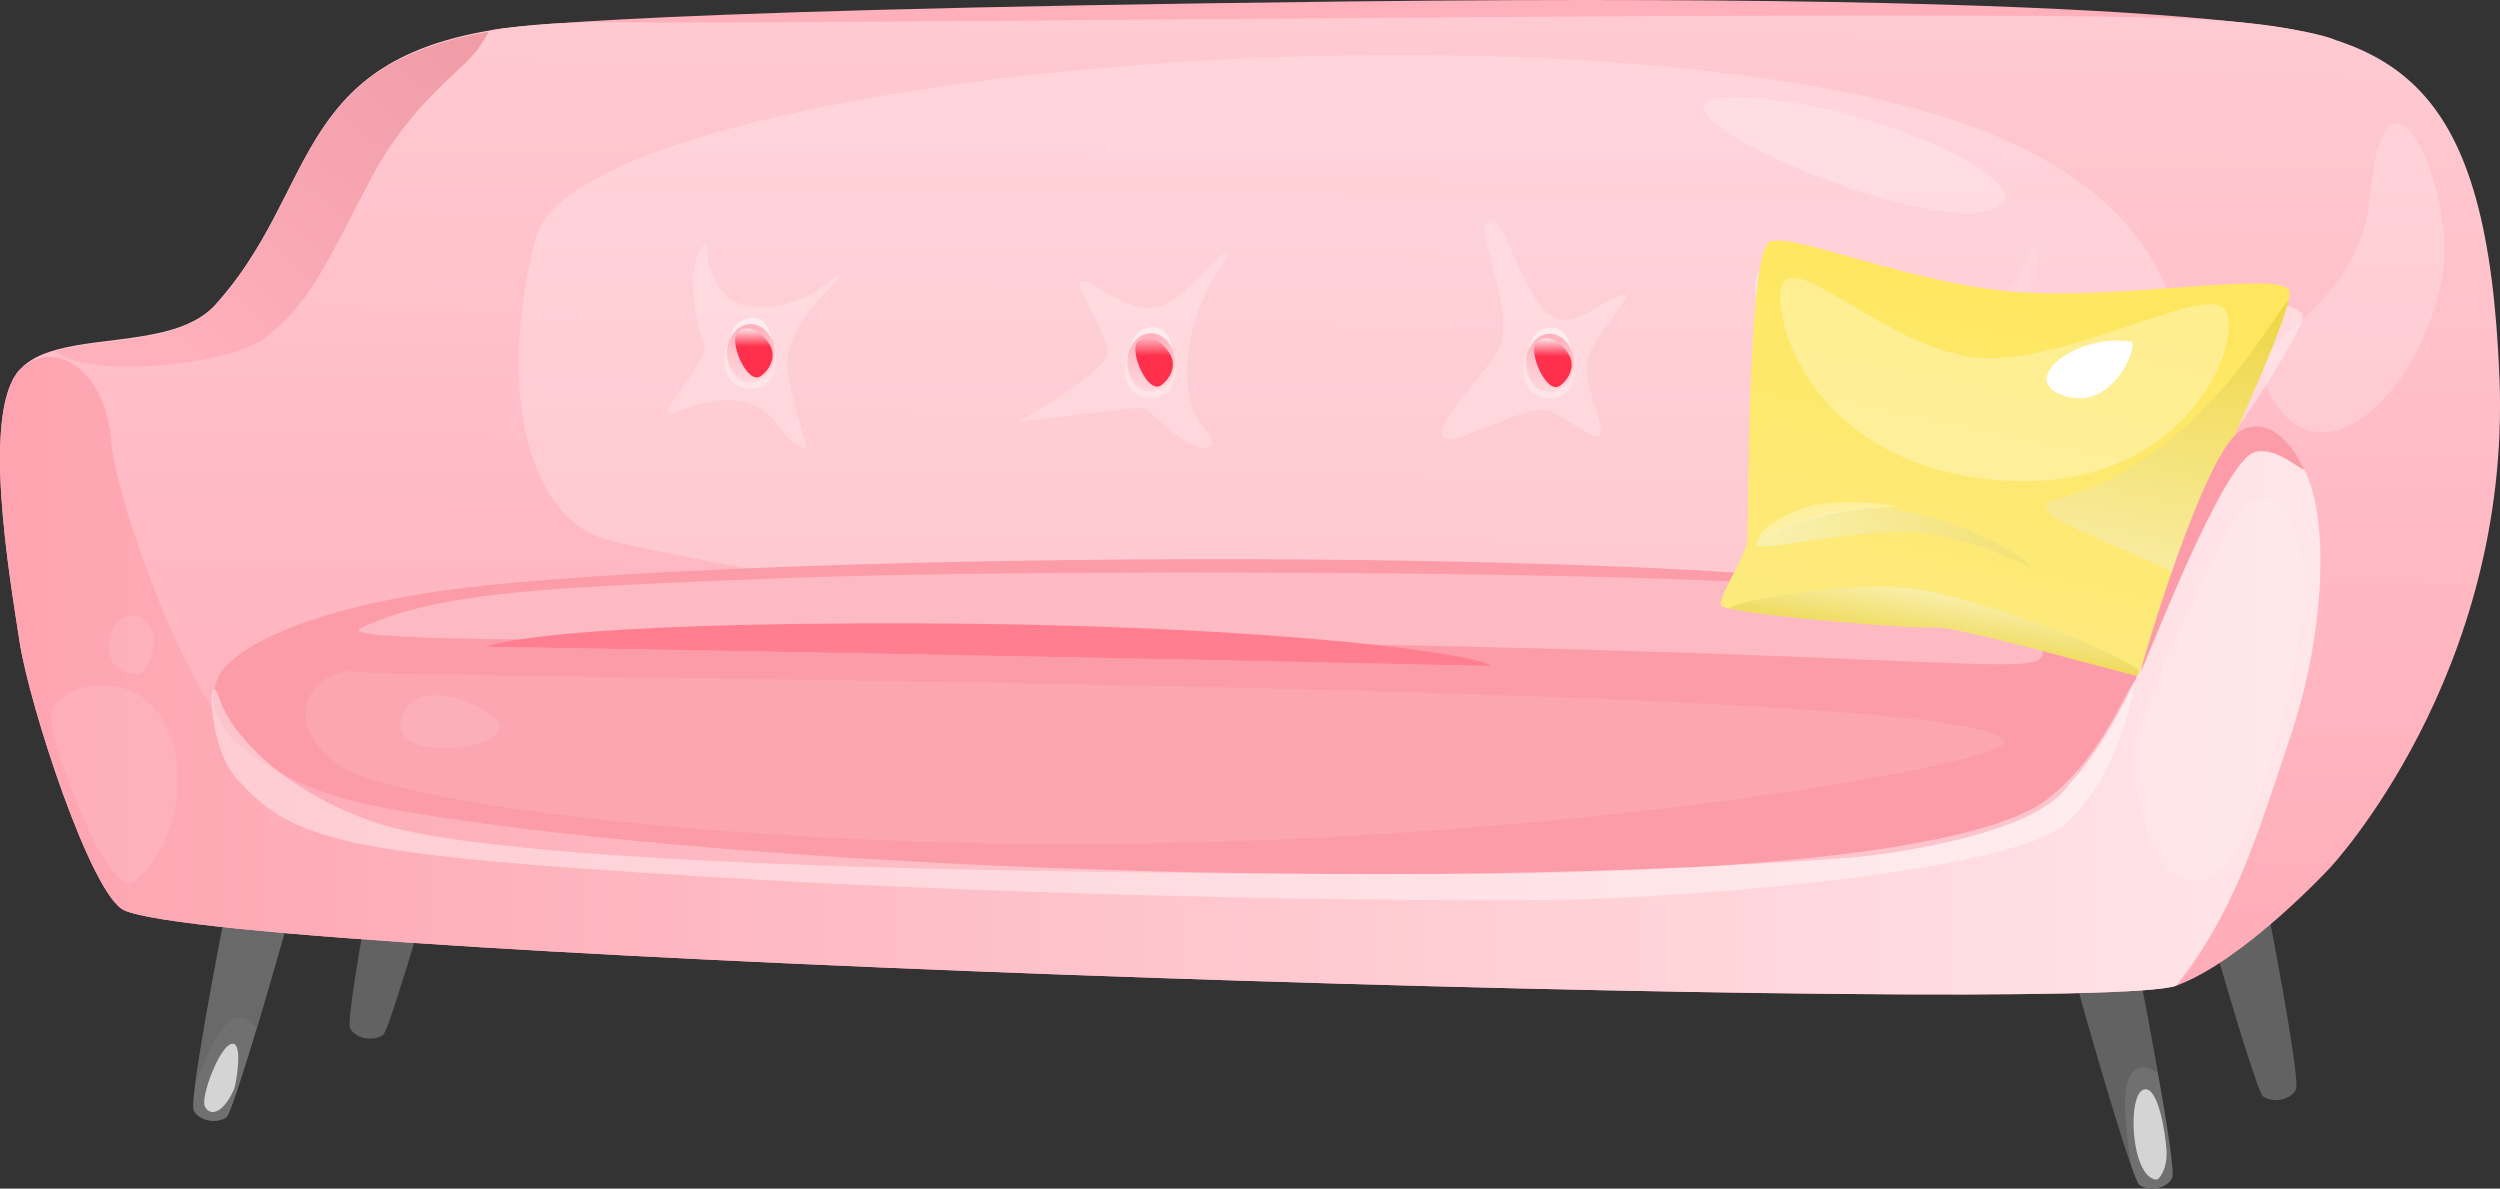 <?xml version="1.0" encoding="UTF-8"?> <svg xmlns="http://www.w3.org/2000/svg" width="631" height="300" viewBox="0 0 631 300" fill="none"><rect x="0" y="0" width="631" height="300" fill="#333333" stroke="none"/><g clip-path="url(#clip0_1298_876)"><path d="M552.687 215.913C555.527 226.975 561.982 249.458 566.476 263.776C568.795 271.078 570.593 276.259 571.15 276.69C573.218 278.309 577.838 277.985 579.474 275.071C579.816 274.442 579.51 270.988 578.791 265.97C576.868 252.408 572.013 227.425 569.694 215.715C568.921 211.776 568.436 209.33 568.436 209.33C566.189 206.092 552.237 209.006 551.285 209.33C551.087 209.402 551.644 211.884 552.687 215.913Z" fill="#626262"></path><path d="M88.381 259.567C90.017 262.481 94.638 262.805 96.705 261.186C97.173 260.808 98.503 257.211 100.247 251.815C106.234 233.342 117.344 194.077 116.571 193.808C115.618 193.484 101.685 190.57 99.42 193.808C99.42 193.808 92.66 227.281 89.658 246.491C88.561 253.631 87.95 258.775 88.381 259.567Z" fill="#626262"></path><path d="M537.801 293.939C538.826 296.907 539.599 298.777 539.922 299.029C541.972 300.648 546.592 300.342 548.228 297.41C548.929 296.187 547.078 284.352 544.705 271.06C541.45 252.731 537.208 231.669 537.208 231.669C534.942 228.431 521.009 231.345 520.038 231.669C519.229 231.957 532.371 278.254 537.801 293.939Z" fill="#707070"></path><path opacity="0.5" d="M537.801 293.938C537.172 288.075 534.475 274.063 538.592 270.304C540.48 268.577 542.709 269.477 544.705 271.077C541.451 252.749 537.208 231.686 537.208 231.686C534.942 228.449 521.009 231.363 520.038 231.686C519.229 231.956 532.372 278.254 537.801 293.938Z" fill="#555555"></path><path opacity="0.7" d="M544.183 297.734C545.064 297.842 547.132 294.838 546.826 290.287C546.52 285.737 544.704 274.171 541.199 274.963C536.776 275.97 537.801 297.014 544.183 297.734Z" fill="white"></path><path d="M48.901 280.341C50.537 283.255 55.157 283.579 57.207 281.96C57.998 281.348 61.18 271.581 64.776 259.656C70.673 240.105 77.684 214.779 77.109 214.582C76.12 214.276 62.205 211.344 59.958 214.582C59.958 214.582 51.274 257.606 49.207 274.118C48.757 277.535 48.613 279.837 48.901 280.341Z" fill="#707070"></path><path opacity="0.5" d="M49.171 274.1C50.663 269.837 55.733 256.383 60.317 256.814C62.385 256.994 63.805 258.217 64.758 259.656C70.655 240.105 77.666 214.779 77.091 214.582C76.102 214.276 62.187 211.344 59.94 214.582C59.922 214.582 51.256 257.606 49.171 274.1Z" fill="#626262"></path><path opacity="0.7" d="M59.059 274.962C59.58 273.811 61.54 262.569 58.394 263.487C55.229 264.404 50.753 276.671 51.652 279.099C52.569 281.527 55.949 281.833 59.059 274.962Z" fill="white"></path><path d="M589.327 10.073C589.327 10.073 569.461 -2.23 341.065 0.36C140.015 2.645 123.547 7.717 123.547 7.717L385.831 19.642L589.327 10.073Z" fill="#FFB0BB"></path><path d="M4.926 161.863C7.353 177.907 22.958 225.841 31.3 229.726C57.854 242.119 527.895 256.616 549.289 248.792C549.289 248.792 549.289 248.792 549.307 248.774C566.404 242.497 588.122 219.006 588.122 219.006C588.122 219.006 633.769 170.388 630.874 95.582C627.962 20.757 605.921 7.843 556.372 4.911C506.86 1.997 198.821 6.35 157.975 5.63C144.168 5.396 132.895 6.134 123.583 7.699H123.565C73.675 16.152 80.201 48.169 54.438 76.822C45.683 86.552 26.788 84.754 14.149 88.297C10.374 89.34 7.155 90.869 4.926 93.351C-4.8 104.053 2.481 145.836 4.926 161.863Z" fill="url(#paint0_linear_1298_876)"></path><path opacity="0.6" d="M557.325 120.727C557.325 120.727 544.075 141.537 521.746 144.487C499.399 147.455 385.867 142.203 385.867 142.203L541.828 185.011L557.325 120.727Z" fill="url(#paint1_linear_1298_876)"></path><path opacity="0.23" d="M529.189 145.513C543.105 140.656 591.34 53.043 477.394 25.829C363.448 -1.385 145.174 21.297 135.16 60.166C125.165 99.035 133.578 130.134 152.348 135.962C171.135 141.789 410.695 186.81 529.189 145.513Z" fill="white"></path><path opacity="0.1" d="M513.207 61.82C513.207 61.82 505.404 83.243 492.711 79.177C480.019 75.13 477.178 65.148 475.722 65.346C474.266 65.544 486.329 81.768 480.936 92.506C475.542 103.244 465.313 114.683 464.845 115.996C464.396 117.309 480.199 102.164 489.368 103.064C498.536 103.963 504.559 111.428 506.501 111.374C508.442 111.32 500.244 94.682 503.265 91.93C506.285 89.196 517.701 66.389 513.207 61.82Z" fill="white"></path><path opacity="0.22" d="M178.218 61.586C178.218 61.586 178.29 77.594 191.612 77.54C204.934 77.486 210.633 68.835 211.964 69.464C213.294 70.094 196.898 81.929 198.822 93.8C200.745 105.671 204.539 113.603 203.208 113.226C196.556 111.301 196.61 103.225 187.585 101.337C178.56 99.43 170.578 104.754 168.744 104.106C166.91 103.477 179.729 90.077 177.679 86.552C175.648 83.026 172.555 64.608 178.218 61.586Z" fill="white"></path><path opacity="0.22" d="M409.688 74.357C402.497 76.443 397.517 83.836 391.008 79.321C384.482 74.807 379.035 52.557 375.547 55.885C372.077 59.212 383.817 80.526 377.561 89.466C371.304 98.405 362.261 107.093 364.293 110.276C366.324 113.46 383.242 102.542 390.397 103.477C392.788 103.801 402.766 111.607 403.791 109.917C405.373 107.309 398.793 96.175 400.896 89.987C403 83.8 413.409 73.278 409.688 74.357Z" fill="white"></path><path opacity="0.22" d="M309.729 63.871C308.021 62.935 297.917 77.738 290.312 77.702C282.708 77.666 275.48 70.544 272.82 70.993C270.159 71.425 280.964 85.958 279.364 89.897C277.764 93.837 263.183 103.297 258.149 105.672C253.116 108.064 286.789 101.823 289.018 103.154C291.229 104.485 301.962 115.888 305.45 112.615C308.47 109.755 298.708 108.514 299.733 91.408C300.758 74.303 311.185 64.68 309.729 63.871Z" fill="white"></path><path opacity="0.3" d="M497.925 88.386C497.925 88.386 499.417 92.164 497.583 96.427C495.75 100.689 490.608 100.366 487.785 98.261C484.981 96.139 485.214 89.627 486.527 88.314C486.527 88.314 485.646 98.009 491.777 97.973C499.381 97.937 497.925 88.386 497.925 88.386Z" fill="white"></path><path opacity="0.5" d="M497.62 87.541C497.62 87.541 496.829 81.39 492.064 81.911C487.3 82.433 486.869 87.379 486.869 87.379C486.869 87.379 488.613 83.908 492.154 84.178C495.732 84.447 497.62 87.541 497.62 87.541Z" fill="white"></path><path d="M498.321 90.796C498.213 86.641 495.408 83.332 492.064 83.422C488.72 83.512 486.077 86.947 486.185 91.102C486.293 95.257 489.098 98.567 492.442 98.477C495.786 98.405 498.41 94.951 498.321 90.796Z" fill="url(#paint2_linear_1298_876)"></path><path opacity="0.6" d="M494.563 96.661C495.912 95.923 499.381 92.164 496.775 88.297C494.168 84.43 490.626 83.513 488.702 85.707C486.761 87.919 491.129 98.531 494.563 96.661Z" fill="url(#paint3_linear_1298_876)"></path><path opacity="0.3" d="M396.906 89.196C396.906 89.196 398.398 92.973 396.564 97.236C394.73 101.499 389.588 101.175 386.766 99.071C383.961 96.948 384.195 90.437 385.507 89.124C385.507 89.124 384.626 98.819 390.757 98.783C398.362 98.747 396.906 89.196 396.906 89.196Z" fill="white"></path><path opacity="0.5" d="M396.618 88.351C396.618 88.351 395.827 82.199 391.062 82.721C386.298 83.243 385.867 88.189 385.867 88.189C385.867 88.189 387.611 84.717 391.152 84.987C394.712 85.257 396.618 88.351 396.618 88.351Z" fill="white"></path><path d="M397.301 91.624C397.193 87.469 394.389 84.16 391.045 84.25C387.701 84.34 385.058 87.775 385.166 91.93C385.274 96.085 388.078 99.395 391.422 99.305C394.766 99.215 397.409 95.779 397.301 91.624Z" fill="url(#paint4_linear_1298_876)"></path><path d="M393.544 97.488C394.892 96.751 398.362 92.991 395.755 89.124C393.148 85.257 389.607 84.34 387.683 86.534C385.741 88.728 390.11 99.359 393.544 97.488Z" fill="url(#paint5_linear_1298_876)"></path><path opacity="0.3" d="M296.245 89.088C296.245 89.088 297.738 92.865 295.904 97.128C294.07 101.39 288.928 101.067 286.106 98.962C283.301 96.84 283.535 90.329 284.847 89.016C284.847 89.016 283.966 98.71 290.097 98.674C297.72 98.621 296.245 89.088 296.245 89.088Z" fill="white"></path><path opacity="0.5" d="M295.958 88.242C295.958 88.242 295.166 82.091 290.402 82.612C285.638 83.134 285.207 88.08 285.207 88.08C285.207 88.08 286.95 84.609 290.492 84.879C294.052 85.149 295.958 88.242 295.958 88.242Z" fill="white"></path><path d="M296.641 91.497C296.533 87.343 293.728 84.033 290.384 84.123C287.04 84.213 284.398 87.648 284.506 91.803C284.613 95.958 287.418 99.268 290.762 99.178C294.106 99.088 296.749 95.652 296.641 91.497Z" fill="url(#paint6_linear_1298_876)"></path><path d="M292.884 97.362C294.232 96.624 297.702 92.865 295.095 88.998C292.488 85.131 288.946 84.214 287.023 86.408C285.099 88.62 289.45 99.233 292.884 97.362Z" fill="url(#paint7_linear_1298_876)"></path><path opacity="0.3" d="M195.226 86.767C195.226 86.767 196.718 90.544 194.884 94.807C193.05 99.07 187.891 98.746 185.086 96.642C182.282 94.519 182.515 88.008 183.828 86.695C183.828 86.695 182.947 96.39 189.077 96.354C196.7 96.318 195.226 86.767 195.226 86.767Z" fill="white"></path><path opacity="0.5" d="M194.938 85.922C194.938 85.922 194.147 79.77 189.383 80.292C184.618 80.814 184.187 85.76 184.187 85.76C184.187 85.76 185.931 82.289 189.473 82.558C193.032 82.828 194.938 85.922 194.938 85.922Z" fill="white"></path><path d="M195.621 89.177C195.513 85.022 192.709 81.713 189.365 81.803C186.021 81.892 183.378 85.328 183.486 89.483C183.594 93.638 186.398 96.947 189.742 96.857C193.104 96.785 195.729 93.332 195.621 89.177Z" fill="url(#paint8_linear_1298_876)"></path><path d="M191.864 95.042C193.212 94.304 196.682 90.545 194.075 86.678C191.469 82.811 187.927 81.893 186.003 84.088C184.08 86.3 188.43 96.912 191.864 95.042Z" fill="url(#paint9_linear_1298_876)"></path><path opacity="0.22" d="M504.919 51.784C513.926 45.309 469.753 24.606 437.266 24.606C404.78 24.606 489.727 62.72 504.919 51.784Z" fill="white"></path><path d="M14 88.616C21.425 95.631 56.501 92.43 66.245 85.666C77.895 77.573 83.252 64.82 93.446 45.412C103.621 25.969 116.728 17.893 120.629 12.353C121.726 10.824 122.642 9.385 123.397 8C73.508 16.454 80.034 48.47 54.271 77.123C45.534 86.872 26.657 85.073 14 88.616Z" fill="url(#paint10_linear_1298_876)"></path><path opacity="0.2" d="M577.497 105.6C572.643 101.104 567.375 92.29 576.526 84.718C604.213 61.821 595.223 48.744 601.3 34.661C607.377 20.577 619.818 52.162 616.348 70.274C611.26 96.895 590.621 117.741 577.497 105.6Z" fill="white"></path><path d="M540.354 176.288C540.354 172.402 536.722 157.168 511.697 152.311C431.406 136.771 199.289 139.595 122.234 147.779C79.248 152.347 59.023 163.319 55.337 170.532C51.652 177.744 527.23 197.98 527.23 197.98L540.354 176.288Z" fill="#FC9CA9"></path><path opacity="0.3" d="M514.951 166.197C520.128 160.927 495.193 152.725 456.018 148.102C423.621 144.289 262.195 143.372 197.024 145.962C138.918 148.264 111.411 149.128 91.168 158.463C79.931 163.643 218.975 160.243 346.567 162.708C483.291 165.352 511.121 170.082 514.951 166.197Z" fill="white"></path><path d="M122.881 163.247C182.228 164.201 290.798 166.197 376.069 168.104C376.069 165.604 324.345 157.672 232.243 157.348C140.23 157.006 123.547 162.672 122.881 163.247Z" fill="#FF7F91"></path><path opacity="0.4" d="M459 68.625C459 68.625 444.248 63.997 443.156 70.365C442.064 76.733 447.069 137.238 447.069 138.565C447.069 139.893 446.472 144.216 446.472 144.216C446.472 144.216 442.691 149.095 443.601 150.548C444.511 152.001 452.246 152.001 452.246 152.001L459 68.625Z" fill="white"></path><path opacity="0.4" d="M562.557 75.526C562.557 75.526 582.657 75.544 581.182 80.635C579.708 85.743 556.373 124.342 547.635 125.583C538.898 126.842 562.557 75.526 562.557 75.526Z" fill="white"></path><path d="M547.042 147.977C544.381 155.873 548.606 171.864 543.608 171.45C543.302 171.432 542.871 171.342 542.314 171.234C533.54 169.489 495.013 158.032 487.983 158.338C481.17 158.625 445.465 155.658 436.35 153.553C435.469 153.337 434.822 153.157 434.498 152.96C432.88 152.042 440.395 140.729 440.934 136.807C441.456 132.886 440.88 63.422 446.723 61.012C452.548 58.619 482.14 71.66 508.982 73.692C535.823 75.743 576.167 68.17 577.856 73.44C577.982 73.836 577.928 74.538 577.713 75.527C575.447 86.427 554.359 130.548 548.426 144.542C547.779 146.071 547.293 147.24 547.042 147.977Z" fill="url(#paint11_linear_1298_876)"></path><path opacity="0.3" d="M450.517 70.797C455.712 66.012 476.981 87.326 497.853 90.15C518.726 92.974 553.298 73.189 560.705 77.38C568.112 81.571 554.179 125.278 504.254 121.195C454.31 117.094 445.663 75.257 450.517 70.797Z" fill="white"></path><path opacity="0.6" d="M577.713 75.526C575.448 86.426 554.359 130.548 548.426 144.541C538.341 138.732 507.993 129.019 518.457 126.231C553.928 116.752 571.564 83.153 577.713 75.526Z" fill="url(#paint12_linear_1298_876)"></path><path opacity="0.6" d="M542.313 171.234C533.54 169.489 495.013 158.032 487.983 158.337C481.17 158.625 445.465 155.657 436.35 153.553C436.871 152.096 466.661 146.016 484.406 148.84C500.173 151.322 537.01 164.651 542.313 171.234Z" fill="url(#paint13_linear_1298_876)"></path><path opacity="0.6" d="M443.344 136.861C444.386 134.864 464.234 125.152 482.195 129.217C500.155 133.282 512.038 141.573 512.596 142.976C513.153 144.361 496.559 133.605 478.06 134.289C459.578 134.972 441.708 140.009 443.344 136.861Z" fill="url(#paint14_linear_1298_876)"></path><path opacity="0.3" d="M444.045 135.782C442.516 134.829 451.056 128.318 460.171 127.149C469.286 125.98 479.138 127.67 478.922 127.94C478.707 128.21 471.371 127.49 459.218 130.35C449.132 132.725 444.854 136.286 444.045 135.782Z" fill="white"></path><path d="M537.837 86.246C539.976 86.606 533.648 103.855 521.171 99.952C508.676 96.067 524.155 83.98 537.837 86.246Z" fill="white"></path><path d="M4.926 161.863C7.353 177.907 22.958 225.842 31.3 229.727C57.854 242.12 527.895 256.617 549.289 248.793C549.289 248.793 549.289 248.793 549.307 248.775C564.013 230.105 569.443 211.848 578.396 185.03C587.457 157.834 589.614 119.451 575.807 112.166C566.584 107.292 561.496 118.317 551.141 143.751C540.785 169.184 529.028 196.703 513.027 205.355C462.418 232.731 99.564 196.739 65.746 190.228C50.699 187.332 29.125 126.573 28.046 111.285C26.824 93.945 13.951 84.718 4.926 93.388C-4.8 104.054 2.481 145.837 4.926 161.863Z" fill="url(#paint15_linear_1298_876)"></path><path d="M581.003 117.454C581.003 117.454 575.07 104.144 565.847 108.515C556.624 112.886 540.354 168.141 540.354 169.4C540.354 170.659 560.526 117.023 568.921 114.181C575.16 112.076 583.592 121.591 581.003 117.454Z" fill="#FC9CA9"></path><path opacity="0.1" d="M561.568 218.395C569.442 211.219 581.056 167.277 581.488 149.56C581.847 134.254 574.476 120.476 567.105 127.455C559.734 134.416 539.652 181.163 538.915 186.649C537.369 198.214 544.183 234.17 561.568 218.395Z" fill="white"></path><path d="M94.763 203.448C159.161 216.038 328.139 226.812 466.607 216.506C474.805 215.894 522.07 210.103 523.688 193.789C525.324 177.475 508.478 173.032 498.123 171.755C491.471 170.928 440.413 169.543 376.069 168.104C290.798 166.197 182.245 164.219 122.881 163.247C98.844 162.852 82.862 162.636 79.823 162.672C65.243 162.852 55.391 164.794 53.845 175.065C52.299 185.353 70.187 198.645 94.763 203.448Z" fill="#FC9CA9"></path><path opacity="0.1" d="M505.871 187.457C504.487 193.789 364.958 217.819 227.137 212.243C143.125 208.843 94.889 199.67 85.828 193.303C68.839 181.342 80.183 167.708 90.538 169.579C100.876 171.431 509.269 171.917 505.871 187.457Z" fill="white"></path><path opacity="0.1" d="M126.135 183.572C126.962 179.741 107.366 170.532 102.44 178.896C94.547 192.296 124.643 190.497 126.135 183.572Z" fill="white"></path><path opacity="0.4" d="M538.916 171.791C536.614 173.536 531.491 189.814 517.288 201.307C498.141 216.812 419.774 220.625 364.077 220.625C196.053 220.625 116.643 215.445 93.811 207.315C70.96 199.185 58.231 185.137 55.337 176.162C52.443 167.168 52.191 187.907 59.598 196.361C73.693 212.459 86.907 215.679 177.176 221.218C267.444 226.758 368.068 227.712 397.732 227.028C427.415 226.345 506.357 220.211 520.919 208.232C535.5 196.235 538.916 171.791 538.916 171.791Z" fill="white"></path><path opacity="0.1" d="M34.123 222.442C45.161 212.658 48.469 193.286 40.415 180.659C32.361 168.015 12.711 173.033 12.819 180.875C12.927 188.717 27.723 228.126 34.123 222.442Z" fill="white"></path><path opacity="0.1" d="M34.77 170.137C37.682 170.137 42.501 157.888 34.77 155.622C27.039 153.355 23.192 170.137 34.77 170.137Z" fill="white"></path></g><defs><linearGradient id="paint0_linear_1298_876" x1="314.091" y1="268.405" x2="317.077" y2="-67.638" gradientUnits="userSpaceOnUse"><stop stop-color="#FFA9B5"></stop><stop offset="1" stop-color="#FFD3DA"></stop></linearGradient><linearGradient id="paint1_linear_1298_876" x1="471.59" y1="296.447" x2="471.59" y2="111.168" gradientUnits="userSpaceOnUse"><stop offset="0.006" stop-color="#B8318C"></stop><stop offset="1" stop-color="white"></stop></linearGradient><linearGradient id="paint2_linear_1298_876" x1="492.435" y1="98.481" x2="492.054" y2="83.425" gradientUnits="userSpaceOnUse"><stop stop-color="#3D50CC"></stop><stop offset="1" stop-color="#4762E6"></stop></linearGradient><linearGradient id="paint3_linear_1298_876" x1="492.846" y1="84.511" x2="493.16" y2="96.902" gradientUnits="userSpaceOnUse"><stop stop-color="#641AAD"></stop><stop offset="1"></stop></linearGradient><linearGradient id="paint4_linear_1298_876" x1="391.422" y1="99.306" x2="391.041" y2="84.25" gradientUnits="userSpaceOnUse"><stop stop-color="#FFB0BB" stop-opacity="0"></stop><stop offset="1" stop-color="#FFB0BB"></stop></linearGradient><linearGradient id="paint5_linear_1298_876" x1="391.952" y1="97.708" x2="391.952" y2="85.366" gradientUnits="userSpaceOnUse"><stop offset="0.63" stop-color="#FF304C"></stop><stop offset="1" stop-color="#FFE4E7"></stop></linearGradient><linearGradient id="paint6_linear_1298_876" x1="290.762" y1="99.179" x2="290.38" y2="84.123" gradientUnits="userSpaceOnUse"><stop stop-color="#FFB0BB" stop-opacity="0"></stop><stop offset="1" stop-color="#FFB0BB"></stop></linearGradient><linearGradient id="paint7_linear_1298_876" x1="291.295" y1="97.582" x2="291.295" y2="85.24" gradientUnits="userSpaceOnUse"><stop offset="0.63" stop-color="#FF304C"></stop><stop offset="1" stop-color="#FF304C" stop-opacity="0"></stop></linearGradient><linearGradient id="paint8_linear_1298_876" x1="189.742" y1="96.859" x2="189.361" y2="81.803" gradientUnits="userSpaceOnUse"><stop stop-color="#FFB0BB" stop-opacity="0"></stop><stop offset="1" stop-color="#FFB0BB"></stop></linearGradient><linearGradient id="paint9_linear_1298_876" x1="190.276" y1="95.262" x2="190.276" y2="82.92" gradientUnits="userSpaceOnUse"><stop offset="0.63" stop-color="#FF304C"></stop><stop offset="1" stop-color="#FFE4E7"></stop></linearGradient><linearGradient id="paint10_linear_1298_876" x1="42.661" y1="85.102" x2="117.492" y2="5.241" gradientUnits="userSpaceOnUse"><stop stop-color="#FFB0BB"></stop><stop offset="1" stop-color="#EF9CA7"></stop></linearGradient><linearGradient id="paint11_linear_1298_876" x1="483.22" y1="202.291" x2="510.955" y2="71.695" gradientUnits="userSpaceOnUse"><stop stop-color="#FCEC8B"></stop><stop offset="1" stop-color="#FEE75F"></stop></linearGradient><linearGradient id="paint12_linear_1298_876" x1="556.391" y1="58.89" x2="530.384" y2="177.22" gradientUnits="userSpaceOnUse"><stop offset="0.006" stop-color="#E0C51D"></stop><stop offset="1" stop-color="white"></stop></linearGradient><linearGradient id="paint13_linear_1298_876" x1="488.689" y1="166.46" x2="492.132" y2="144.65" gradientUnits="userSpaceOnUse"><stop stop-color="#E0C51D"></stop><stop offset="1" stop-color="white"></stop></linearGradient><linearGradient id="paint14_linear_1298_876" x1="576.831" y1="137.647" x2="412.767" y2="133.788" gradientUnits="userSpaceOnUse"><stop offset="0.006" stop-color="#E0C51D"></stop><stop offset="1" stop-color="white"></stop></linearGradient><linearGradient id="paint15_linear_1298_876" x1="0.009" y1="170.536" x2="585.678" y2="170.536" gradientUnits="userSpaceOnUse"><stop stop-color="#FEA4B0"></stop><stop offset="1" stop-color="#FFE6E9"></stop></linearGradient><clipPath id="clip0_1298_876"><rect width="631" height="300" fill="white" transform="matrix(-1 0 0 1 631 0)"></rect></clipPath></defs></svg> 
